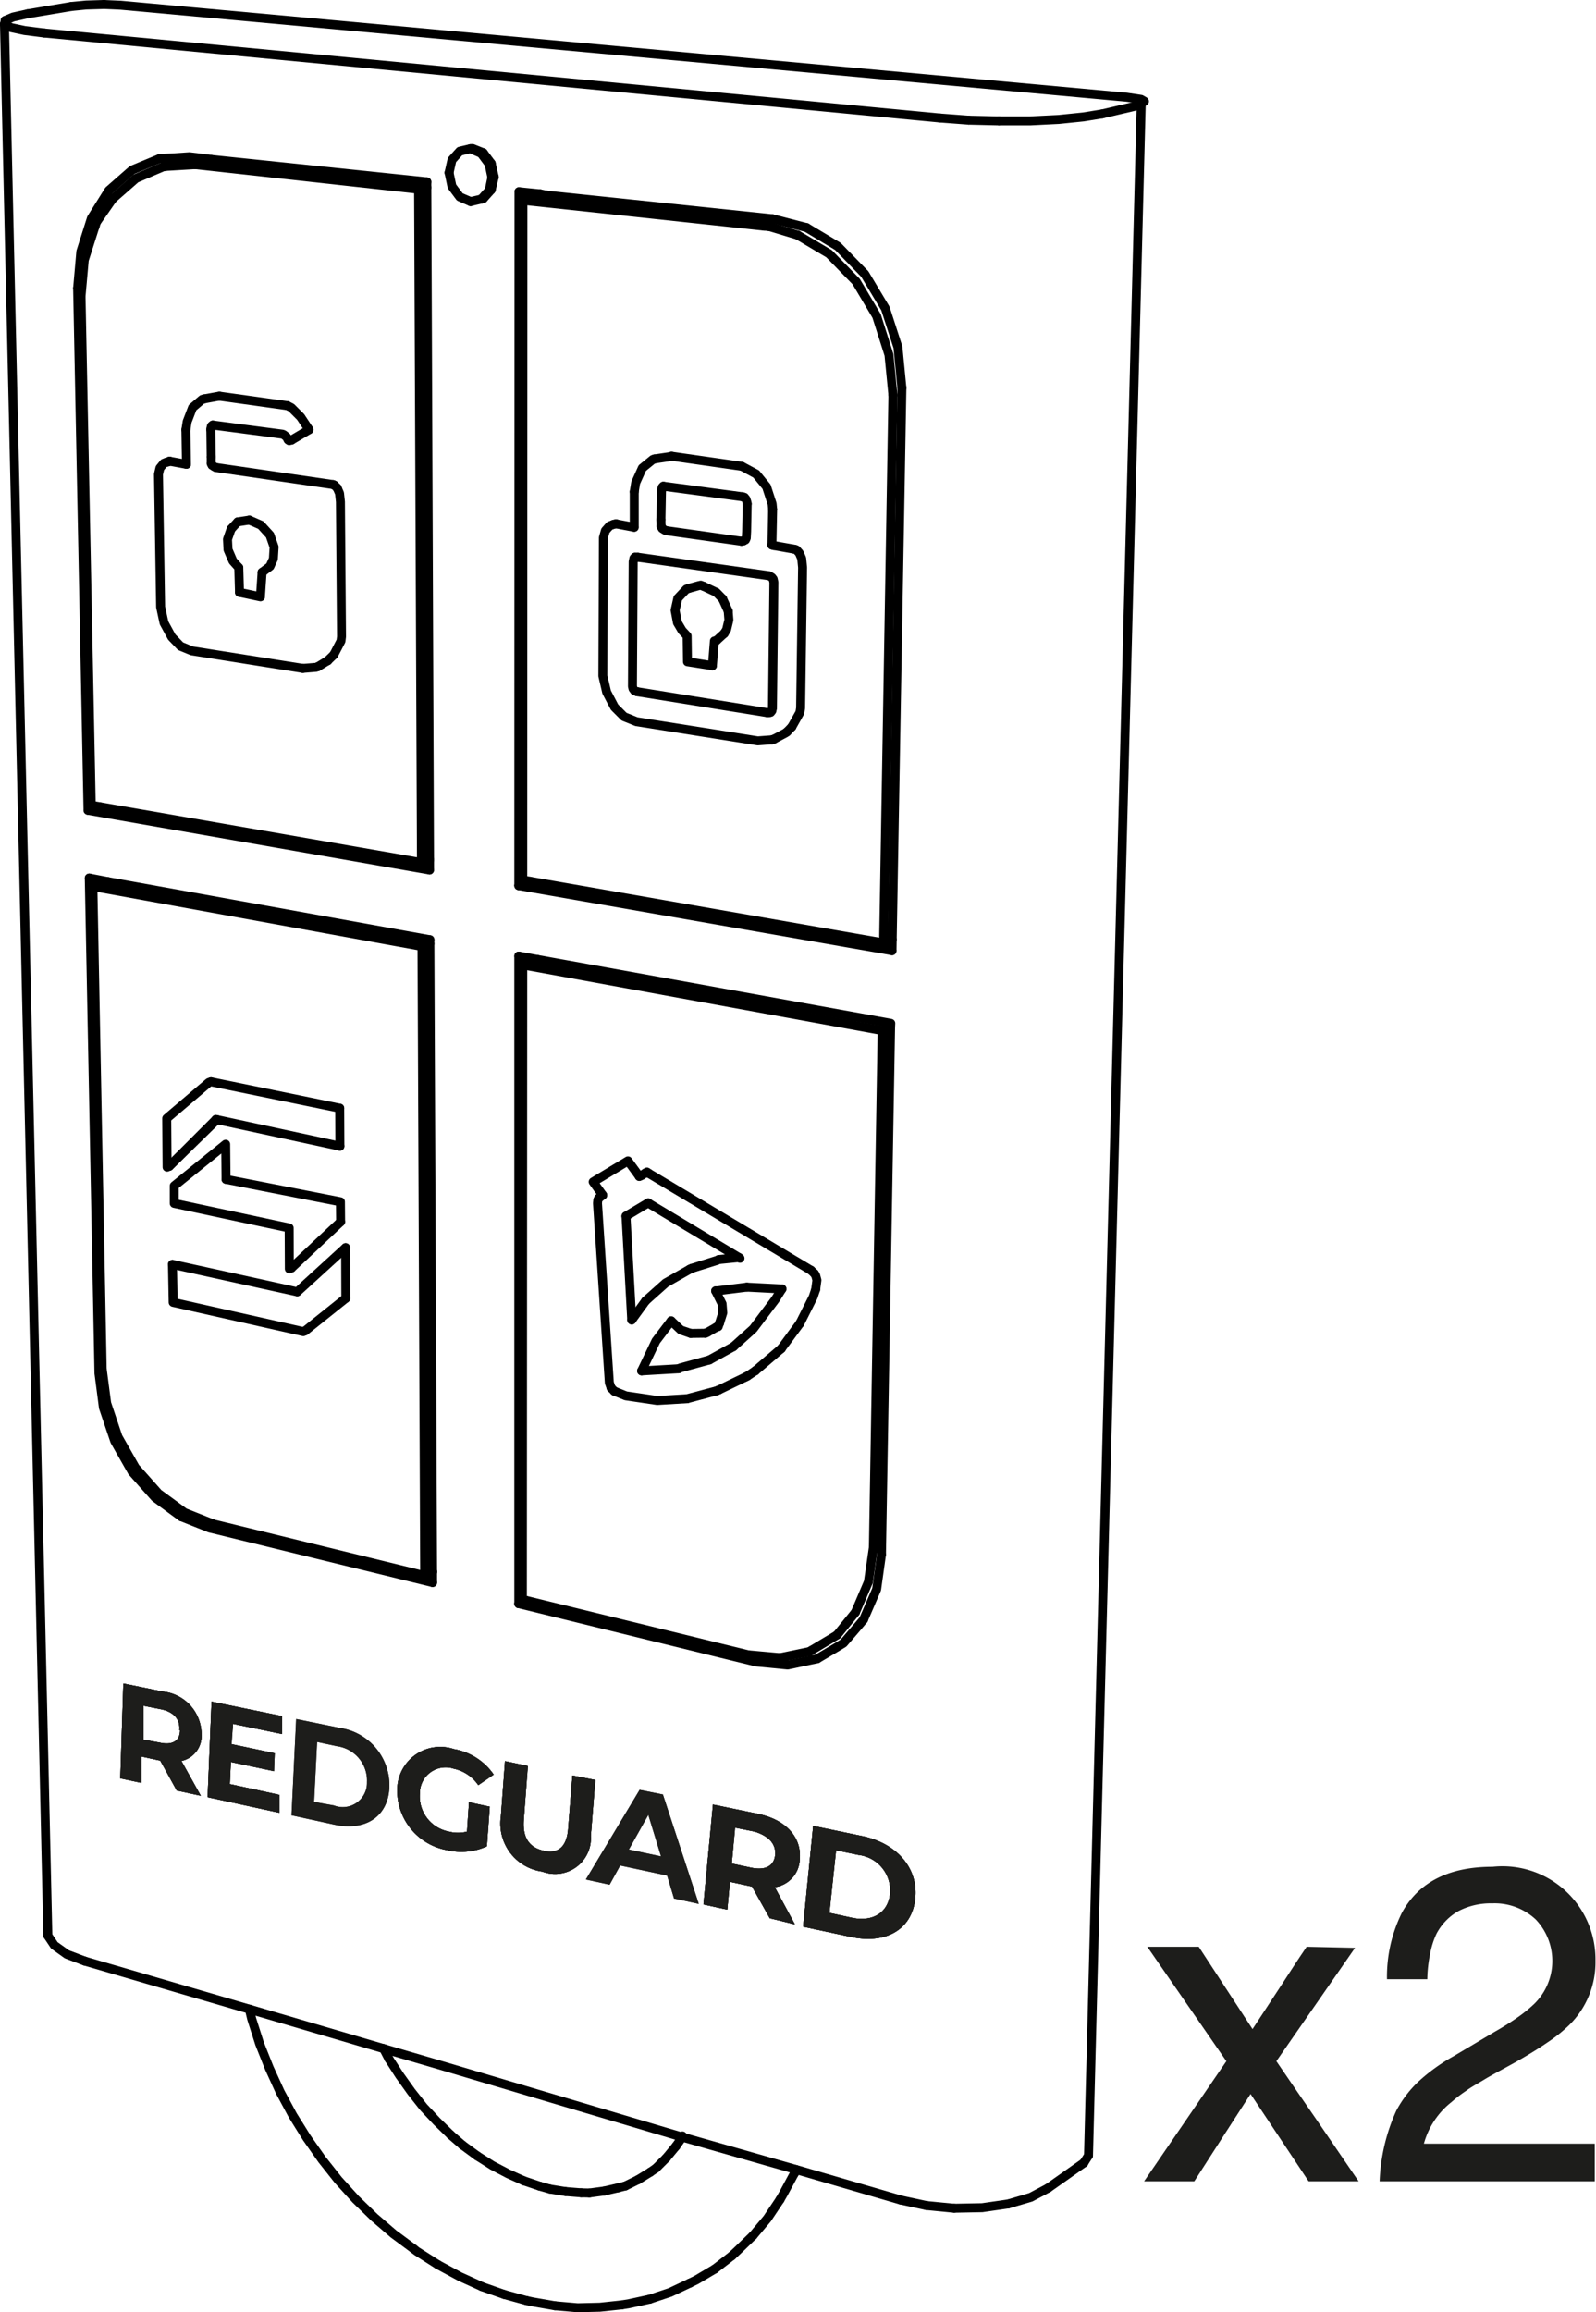 <?xml version="1.0" encoding="UTF-8"?> <svg xmlns="http://www.w3.org/2000/svg" viewBox="0 0 89.03 128.93"><defs><style>.cls-1{fill:none;stroke:#000;stroke-linecap:round;stroke-linejoin:round;stroke-width:0.5px;}.cls-2,.cls-3,.cls-4,.cls-5{fill:#1d1d1b;}.cls-2,.cls-3{fill-rule:evenodd;}.cls-3,.cls-5{opacity:0.93;}</style></defs><g id="Layer_2" data-name="Layer 2"><g id="Layer_1-2" data-name="Layer 1"><line class="cls-1" x1="11.78" y1="25.84" x2="11.78" y2="25.48"></line><line class="cls-1" x1="45.16" y1="92.09" x2="45.27" y2="92.02"></line><line class="cls-1" x1="36.88" y1="29.35" x2="36.87" y2="28.98"></line><line class="cls-1" x1="43.07" y1="41.25" x2="43.18" y2="41.21"></line><line class="cls-1" x1="34.92" y1="67.81" x2="36.16" y2="67.07"></line><line class="cls-1" x1="21.69" y1="114.79" x2="21.4" y2="114.23"></line><line class="cls-1" x1="27.57" y1="9.87" x2="27.4" y2="9.11"></line><line class="cls-1" x1="27.28" y1="9.14" x2="27.44" y2="9.89"></line><line class="cls-1" x1="27.4" y1="9.11" x2="26.96" y2="8.52"></line><line class="cls-1" x1="26.84" y1="8.55" x2="27.28" y2="9.14"></line><polyline class="cls-1" points="26.96 8.52 26.36 8.28 26.24 8.29 26.84 8.55"></polyline><polyline class="cls-1" points="25.05 9.63 25.21 8.92 25.65 8.43 26.24 8.29"></polyline><line class="cls-1" x1="29.16" y1="53.8" x2="29.14" y2="89.19"></line><line class="cls-1" x1="48.72" y1="86.28" x2="49.21" y2="57.46"></line><line class="cls-1" x1="36.03" y1="65.39" x2="36.09" y2="65.36"></line><line class="cls-1" x1="49.21" y1="57.46" x2="29.16" y2="53.8"></line><line class="cls-1" x1="41.73" y1="92.27" x2="43.5" y2="92.43"></line><polyline class="cls-1" points="47.72 89.9 48.44 88.21 48.72 86.28"></polyline><polyline class="cls-1" points="11.87 84.97 23.69 87.86 23.54 52.77 5.18 49.43 5.7 76.33"></polyline><line class="cls-1" x1="12.1" y1="62.43" x2="9.44" y2="65.03"></line><polyline class="cls-1" points="5.7 76.33 5.95 78.24 6.58 80.12 7.55 81.83 8.83 83.27 10.29 84.34 11.87 84.97"></polyline><line class="cls-1" x1="49.29" y1="52.58" x2="49.81" y2="22.03"></line><line class="cls-1" x1="42.62" y1="12.61" x2="29.17" y2="11.17"></line><polyline class="cls-1" points="49.81 22.03 49.59 19.79 48.9 17.62 47.76 15.7 46.25 14.15 44.5 13.11"></polyline><line class="cls-1" x1="29.17" y1="11.17" x2="29.16" y2="49.07"></line><polyline class="cls-1" points="34.22 29.24 34.32 29.21 34.38 29.21"></polyline><line class="cls-1" x1="42.91" y1="12.63" x2="42.91" y2="12.63"></line><line class="cls-1" x1="5.37" y1="12.4" x2="5.31" y2="12.62"></line><line class="cls-1" x1="1.54" y1="0.77" x2="3.98" y2="0.36"></line><line class="cls-1" x1="51.68" y1="122.98" x2="50.24" y2="122.67"></line><line class="cls-1" x1="60.46" y1="120.6" x2="58.46" y2="122.01"></line><polyline class="cls-1" points="56.24 122.89 54.79 123.1 53.23 123.13"></polyline><polyline class="cls-1" points="4.73 109.35 3.73 108.97 3.03 108.47 2.67 107.93"></polyline><line class="cls-1" x1="60.72" y1="120.19" x2="60.46" y2="120.6"></line><line class="cls-1" x1="53.22" y1="123.13" x2="51.68" y2="122.98"></line><polyline class="cls-1" points="58.46 122.01 57.5 122.52 56.24 122.89"></polyline><line class="cls-1" x1="63.66" y1="5.84" x2="61.49" y2="6.35"></line><line class="cls-1" x1="54.03" y1="6.7" x2="55.73" y2="6.74"></line><polyline class="cls-1" points="5.8 0.25 4.8 0.28 3.98 0.36"></polyline><line class="cls-1" x1="0.29" y1="1.14" x2="0.25" y2="1.35"></line><polyline class="cls-1" points="1.54 0.77 0.73 0.95 0.29 1.14"></polyline><line class="cls-1" x1="52.44" y1="6.58" x2="54.03" y2="6.7"></line><polyline class="cls-1" points="0.25 1.35 0.62 1.54 1.37 1.7 2.47 1.84"></polyline><polyline class="cls-1" points="55.73 6.74 57.46 6.74 59.06 6.66 60.43 6.52 61.48 6.35"></polyline><polyline class="cls-1" points="63.84 5.65 63.65 5.54 62.85 5.42 6.73 0.29 5.8 0.25"></polyline><line class="cls-1" x1="49.76" y1="53.01" x2="28.94" y2="49.38"></line><polyline class="cls-1" points="44.99 12.69 46.74 13.74 48.24 15.28 49.39 17.2 50.09 19.36 50.31 21.62"></polyline><line class="cls-1" x1="27.57" y1="9.87" x2="27.4" y2="10.58"></line><line class="cls-1" x1="28.94" y1="49.38" x2="28.95" y2="10.69"></line><line class="cls-1" x1="27.4" y1="10.58" x2="26.96" y2="11.07"></line><polyline class="cls-1" points="4.33 16.07 4.51 14.03 5.1 12.17 6.07 10.62 7.37 9.48 8.91 8.84"></polyline><polyline class="cls-1" points="23.96 48.51 4.91 45.18 4.33 16.07"></polyline><line class="cls-1" x1="28.94" y1="89.42" x2="28.94" y2="53.31"></line><polyline class="cls-1" points="49.17 86.69 48.9 88.62 48.17 90.31"></polyline><polyline class="cls-1" points="45.59 92.49 43.94 92.84 42.18 92.67 28.94 89.42"></polyline><polyline class="cls-1" points="10.11 84.57 8.65 83.5 7.37 82.06 6.4 80.35 5.77 78.49 5.52 76.57 4.98 48.96"></polyline><polyline class="cls-1" points="24.13 88.24 11.69 85.2 10.11 84.57"></polyline><line class="cls-1" x1="0.25" y1="1.35" x2="2.67" y2="107.93"></line><line class="cls-1" x1="63.66" y1="5.84" x2="60.72" y2="120.19"></line><line class="cls-1" x1="28.94" y1="89.42" x2="29.31" y2="89.23"></line><line class="cls-1" x1="29.16" y1="53.8" x2="29.98" y2="53.5"></line><line class="cls-1" x1="49.21" y1="57.46" x2="49.68" y2="57.25"></line><line class="cls-1" x1="5.55" y1="44.98" x2="4.91" y2="45.18"></line><line class="cls-1" x1="11.8" y1="8.89" x2="23.81" y2="10.14"></line><line class="cls-1" x1="23.35" y1="10.55" x2="23.81" y2="10.46"></line><polyline class="cls-1" points="23.35 10.55 23.51 48.1 23.96 47.94"></polyline><line class="cls-1" x1="5.09" y1="44.9" x2="4.52" y2="16.52"></line><line class="cls-1" x1="29.57" y1="49.14" x2="28.94" y2="49.38"></line><line class="cls-1" x1="49.29" y1="52.58" x2="49.77" y2="52.39"></line><line class="cls-1" x1="23.69" y1="87.86" x2="24.13" y2="87.64"></line><line class="cls-1" x1="23.98" y1="52.62" x2="23.54" y2="52.77"></line><line class="cls-1" x1="5.18" y1="49.43" x2="6.02" y2="49.16"></line><polyline class="cls-1" points="9.22 9.28 9.1 9.3 7.58 9.95 6.28 11.09"></polyline><polyline class="cls-1" points="4.52 16.52 4.7 14.5 5.3 12.62"></polyline><line class="cls-1" x1="11.76" y1="23.96" x2="11.78" y2="25.48"></line><polyline class="cls-1" points="11.83 25.94 11.94 26.02 12.04 26.07"></polyline><line class="cls-1" x1="9.44" y1="25.72" x2="9.48" y2="25.72"></line><polyline class="cls-1" points="9.3 25.77 9.14 25.83 8.92 26.1 8.84 26.44 8.96 33.85 9.15 34.73 9.58 35.52 10.07 36.03 10.7 36.29 16.89 37.27"></polyline><polyline class="cls-1" points="17.74 37.17 17.63 37.21 16.89 37.27"></polyline><polyline class="cls-1" points="18.81 27.21 18.94 27.51 18.99 27.98 19.05 35.5 19.02 35.74 18.62 36.51"></polyline><line class="cls-1" x1="18.58" y1="27.02" x2="18.66" y2="27.06"></line><polyline class="cls-1" points="16.07 24.52 15.99 24.37 15.83 24.24 15.76 24.21 11.87 23.7"></polyline><polyline class="cls-1" points="16.26 24.54 16.13 24.57 16.07 24.52"></polyline><polyline class="cls-1" points="16.03 22.62 16.25 22.73 16.77 23.25 17.24 23.96"></polyline><polyline class="cls-1" points="11.4 22.24 11.28 22.27 10.74 22.73 10.44 23.51 10.37 23.96"></polyline><polyline class="cls-1" points="13.32 31.65 12.99 31.28 12.72 30.65 12.69 30.07 12.89 29.5"></polyline><polyline class="cls-1" points="14.62 31.91 15.06 31.58 15.25 31.16 15.29 30.5 15.06 29.84 14.55 29.28 13.91 29"></polyline><line class="cls-1" x1="13.36" y1="33.03" x2="13.32" y2="31.65"></line><polyline class="cls-1" points="41.58 30.1 41.63 30 41.65 29.64 41.68 28.09"></polyline><line class="cls-1" x1="41.47" y1="30.16" x2="41.36" y2="30.18"></line><polyline class="cls-1" points="37.16 29.59 37.05 29.54 36.94 29.46"></polyline><line class="cls-1" x1="36.87" y1="28.98" x2="36.9" y2="27.39"></line><line class="cls-1" x1="41.42" y1="27.7" x2="37" y2="27.11"></line><line class="cls-1" x1="42.81" y1="39.74" x2="42.92" y2="39.73"></line><polyline class="cls-1" points="35.54 38.57 35.39 38.51 35.31 38.4 35.28 38.27 35.32 31.32 35.36 31.13 35.42 31.07"></polyline><polyline class="cls-1" points="43.09 39.46 43.17 32.47 43.13 32.29 43.06 32.2 42.9 32.1 42.81 32.09 35.57 31.07"></polyline><polyline class="cls-1" points="41.38 26 42.18 26.43 42.76 27.14 43.07 28.09 43.1 28.4"></polyline><polyline class="cls-1" points="36.52 25.59 36.42 25.62 35.83 26.1 35.46 26.92 35.38 27.42"></polyline><polyline class="cls-1" points="43.07 41.25 42.27 41.31 35.5 40.24 34.81 39.96 34.28 39.43 33.84 38.59 33.63 37.69 33.66 29.98 33.77 29.59 34.01 29.32 34.22 29.24"></polyline><polyline class="cls-1" points="44.35 30.64 44.43 30.66 44.59 30.84 44.72 31.14 44.77 31.64 44.66 39.48 44.62 39.73 44.17 40.53"></polyline><line class="cls-1" x1="43.17" y1="30.42" x2="43.06" y2="30.39"></line><polyline class="cls-1" points="42.92 39.73 42.99 39.72 43.06 39.63 43.09 39.46"></polyline><line class="cls-1" x1="43.1" y1="28.4" x2="43.06" y2="30.39"></line><polyline class="cls-1" points="41.68 28.09 41.66 27.98 41.61 27.83 41.53 27.73 41.42 27.7"></polyline><polyline class="cls-1" points="39.96 35.72 39.85 35.74 39.74 37.12"></polyline><polyline class="cls-1" points="40.62 34.07 40.66 34.57 40.53 35.11 40.4 35.32"></polyline><polyline class="cls-1" points="39.24 32.69 39.96 33.03 40.31 33.39"></polyline><polyline class="cls-1" points="38.42 32.81 38.29 32.85 37.81 33.36 37.66 34.03 37.79 34.72 38.05 35.16 38.33 35.46 38.35 36.9 39.74 37.12"></polyline><polyline class="cls-1" points="9.44 65.03 9.32 65.08 9.3 62.36 11.65 60.36 11.77 60.32"></polyline><line class="cls-1" x1="18.95" y1="61.79" x2="18.96" y2="63.91"></line><polyline class="cls-1" points="16.26 70.7 16.14 70.75 16.13 68.47 9.72 67.1 9.72 66.12 12.59 63.8 12.61 65.76"></polyline><polyline class="cls-1" points="12.61 65.76 18.99 67.01 19 68.13"></polyline><polyline class="cls-1" points="17.03 74.2 16.92 74.25 9.66 72.62 9.62 70.5"></polyline><line class="cls-1" x1="19.28" y1="69.57" x2="19.29" y2="72.39"></line><line class="cls-1" x1="9.62" y1="70.5" x2="16.58" y2="72.03"></line><line class="cls-1" x1="35.79" y1="65.54" x2="35.66" y2="65.6"></line><polyline class="cls-1" points="38.48 70.77 37.13 71.54 36.02 72.53"></polyline><line class="cls-1" x1="34.09" y1="77.39" x2="34.27" y2="77.57"></line><line class="cls-1" x1="33.62" y1="66.64" x2="33.4" y2="66.81"></line><polyline class="cls-1" points="34.27 77.57 34.91 77.83 36.66 78.09 38.33 77.99"></polyline><polyline class="cls-1" points="35.66 65.59 35.03 64.73 33.09 65.9 33.62 66.64"></polyline><line class="cls-1" x1="45.24" y1="70.83" x2="36.2" y2="65.43"></line><polyline class="cls-1" points="33.4 66.81 33.35 66.9 33.33 67.09 33.99 77.1 34.09 77.39"></polyline><polyline class="cls-1" points="37.44 73.65 37.98 74.16 38.53 74.35"></polyline><polyline class="cls-1" points="40.14 73.77 40.32 73.2 40.28 72.7 39.92 71.98"></polyline><line class="cls-1" x1="38.53" y1="74.35" x2="39.35" y2="74.34"></line><line class="cls-1" x1="45.43" y1="71.01" x2="45.24" y2="70.83"></line><line class="cls-1" x1="41.66" y1="71.77" x2="43.62" y2="71.87"></line><line class="cls-1" x1="38.33" y1="77.99" x2="39.98" y2="77.55"></line><polyline class="cls-1" points="43.62 71.87 43.24 72.47 42.02 74.09 40.91 75.09"></polyline><polyline class="cls-1" points="44.62 73.79 45.36 72.32 45.5 71.9"></polyline><line class="cls-1" x1="36.2" y1="65.43" x2="36.09" y2="65.36"></line><line class="cls-1" x1="35.98" y1="65.42" x2="35.79" y2="65.54"></line><polyline class="cls-1" points="45.5 71.9 45.57 71.38 45.5 71.12 45.43 71.01"></polyline><line class="cls-1" x1="40.1" y1="77.5" x2="39.98" y2="77.55"></line><line class="cls-1" x1="41.69" y1="76.73" x2="41.57" y2="76.79"></line><line class="cls-1" x1="35.24" y1="73.6" x2="34.92" y2="67.81"></line><line class="cls-1" x1="41.22" y1="70.12" x2="40.1" y2="70.23"></line><line class="cls-1" x1="38.59" y1="70.72" x2="38.48" y2="70.77"></line><polyline class="cls-1" points="35.79 76.44 36.59 74.77 37.44 73.65"></polyline><line class="cls-1" x1="39.46" y1="74.29" x2="39.35" y2="74.34"></line><line class="cls-1" x1="40.06" y1="73.97" x2="39.95" y2="74.01"></line><polyline class="cls-1" points="26.25 11.24 25.65 10.98 25.21 10.39 25.05 9.63"></polyline><polyline class="cls-1" points="26.96 11.07 26.85 11.1 26.25 11.24"></polyline><polyline class="cls-1" points="27.44 9.89 27.29 10.61 26.85 11.1"></polyline><line class="cls-1" x1="28.13" y1="127.94" x2="26.88" y2="127.5"></line><polyline class="cls-1" points="13.91 112.03 14.04 112.57 14.48 113.95 15.02 115.31 15.63 116.65 16.33 117.95 17.11 119.2 17.96 120.41 18.87 121.56 19.84 122.63 20.88 123.64 21.95 124.56 23.07 125.39"></polyline><polyline class="cls-1" points="24.43 126.28 25.65 126.94 26.88 127.5"></polyline><polyline class="cls-1" points="23.07 125.39 23.25 125.53 24.43 126.28"></polyline><line class="cls-1" x1="37.17" y1="120.32" x2="37.7" y2="119.68"></line><line class="cls-1" x1="36.27" y1="121.12" x2="35.59" y2="121.54"></line><line class="cls-1" x1="28.13" y1="127.94" x2="29.37" y2="128.28"></line><polyline class="cls-1" points="30.96 128.57 32.22 128.68 33.46 128.65 34.68 128.52"></polyline><polyline class="cls-1" points="29.38 128.28 29.7 128.35 30.96 128.57"></polyline><polyline class="cls-1" points="36.25 128.2 37.39 127.82 38.47 127.31"></polyline><polyline class="cls-1" points="34.68 128.52 35.06 128.46 36.25 128.2"></polyline><line class="cls-1" x1="39.87" y1="126.52" x2="40.83" y2="125.78"></line><polyline class="cls-1" points="38.47 127.31 38.84 127.13 39.87 126.52"></polyline><polyline class="cls-1" points="42.01 124.65 42.8 123.71 43.51 122.65"></polyline><polyline class="cls-1" points="40.83 125.78 41.13 125.5 42.01 124.65"></polyline><line class="cls-1" x1="44.31" y1="121.19" x2="44.4" y2="120.97"></line><polyline class="cls-1" points="43.51 122.65 43.7 122.32 44.31 121.19"></polyline><line class="cls-1" x1="31.55" y1="122.2" x2="32.42" y2="122.27"></line><line class="cls-1" x1="33.7" y1="122.17" x2="34.48" y2="121.99"></line><line class="cls-1" x1="30.11" y1="121.9" x2="29.22" y2="121.6"></line><polyline class="cls-1" points="21.69 114.79 22.29 115.72 22.94 116.63 23.62 117.49 24.36 118.28 25.14 119.04"></polyline><polyline class="cls-1" points="26.62 120.21 27.47 120.75 28.35 121.21 29.22 121.6"></polyline><line class="cls-1" x1="41.69" y1="76.73" x2="42.14" y2="76.43"></line><line class="cls-1" x1="42.14" y1="76.43" x2="42.14" y2="76.43"></line><polyline class="cls-1" points="43.18 41.21 43.8 40.88 43.9 40.81"></polyline><polyline class="cls-1" points="45.27 92.02 46.59 91.23 46.7 91.16"></polyline><line class="cls-1" x1="39.46" y1="74.29" x2="39.95" y2="74.01"></line><polyline class="cls-1" points="29.14 89.19 29.31 89.23 41.73 92.27"></polyline><polyline class="cls-1" points="43.5 92.43 43.57 92.42 45.16 92.09"></polyline><line class="cls-1" x1="44.62" y1="73.79" x2="43.58" y2="75.2"></line><line class="cls-1" x1="43.58" y1="75.2" x2="43.58" y2="75.2"></line><line class="cls-1" x1="43.58" y1="75.2" x2="42.14" y2="76.43"></line><line class="cls-1" x1="41.57" y1="76.79" x2="40.1" y2="77.5"></line><line class="cls-1" x1="46.7" y1="91.16" x2="47.72" y2="89.9"></line><line class="cls-1" x1="19.29" y1="72.39" x2="17.03" y2="74.2"></line><line class="cls-1" x1="19" y1="68.13" x2="16.26" y2="70.7"></line><line class="cls-1" x1="43.17" y1="30.42" x2="44.35" y2="30.63"></line><line class="cls-1" x1="37.46" y1="25.44" x2="41.37" y2="26"></line><polyline class="cls-1" points="36.52 25.59 37.33 25.47 37.46 25.44"></polyline><line class="cls-1" x1="42.91" y1="12.63" x2="42.62" y2="12.61"></line><line class="cls-1" x1="44.17" y1="40.53" x2="43.9" y2="40.81"></line><polyline class="cls-1" points="29.16 49.07 29.57 49.14 49.29 52.58"></polyline><line class="cls-1" x1="10.89" y1="9.18" x2="10.89" y2="9.18"></line><line class="cls-1" x1="9.22" y1="9.28" x2="10.89" y2="9.18"></line><line class="cls-1" x1="6.28" y1="11.09" x2="5.37" y2="12.4"></line><polyline class="cls-1" points="38.05 119.16 24.85 115.24 21.4 114.23"></polyline><line class="cls-1" x1="28.95" y1="10.69" x2="30.14" y2="10.81"></line><polyline class="cls-1" points="8.91 8.84 9.66 8.8 10.57 8.74 11.8 8.89"></polyline><line class="cls-1" x1="23.96" y1="47.94" x2="23.96" y2="48.51"></line><polyline class="cls-1" points="50.31 21.62 49.77 52.39 49.76 53.01"></polyline><polyline class="cls-1" points="28.94 53.31 29.98 53.5 49.69 57.06 49.68 57.25 49.17 86.69"></polyline><polyline class="cls-1" points="48.17 90.31 47.79 90.76 47.05 91.62 46.57 91.91 45.59 92.49"></polyline><polyline class="cls-1" points="4.98 48.96 6.02 49.16 23.98 52.4"></polyline><line class="cls-1" x1="24.13" y1="87.64" x2="24.13" y2="88.24"></line><line class="cls-1" x1="10.89" y1="9.18" x2="23.35" y2="10.55"></line><polyline class="cls-1" points="23.51 48.1 5.55 44.98 5.09 44.9"></polyline><line class="cls-1" x1="30.48" y1="10.88" x2="43.1" y2="12.2"></line><polyline class="cls-1" points="29.17 11.17 30.14 10.96 30.48 10.88"></polyline><line class="cls-1" x1="18.62" y1="36.51" x2="18.28" y2="36.84"></line><line class="cls-1" x1="12.24" y1="22.09" x2="16.03" y2="22.62"></line><line class="cls-1" x1="17.24" y1="23.96" x2="16.26" y2="24.54"></line><line class="cls-1" x1="12.05" y1="26.07" x2="18.58" y2="27.02"></line><line class="cls-1" x1="18.28" y1="36.84" x2="18.28" y2="36.84"></line><line class="cls-1" x1="18.28" y1="36.84" x2="17.74" y2="37.17"></line><polyline class="cls-1" points="9.3 25.77 9.37 25.76 9.44 25.72"></polyline><polyline class="cls-1" points="11.4 22.24 12.11 22.11 12.24 22.09"></polyline><polyline class="cls-1" points="10.4 25.89 10.4 25.84 10.37 23.96"></polyline><line class="cls-1" x1="12.89" y1="29.5" x2="13.26" y2="29.1"></line><polyline class="cls-1" points="13.36 33.03 14.53 33.28 14.53 33.22 14.62 31.91"></polyline><line class="cls-1" x1="37.16" y1="29.59" x2="41.36" y2="30.18"></line><line class="cls-1" x1="35.54" y1="38.57" x2="42.81" y2="39.74"></line><line class="cls-1" x1="35.57" y1="31.07" x2="35.42" y2="31.07"></line><polyline class="cls-1" points="35.38 29.4 35.38 29.35 35.38 27.42"></polyline><line class="cls-1" x1="40.4" y1="35.32" x2="39.96" y2="35.72"></line><polyline class="cls-1" points="38.42 32.81 38.96 32.66 39.09 32.63 39.24 32.69"></polyline><line class="cls-1" x1="12.05" y1="62.42" x2="9.44" y2="65.03"></line><polyline class="cls-1" points="18.96 63.91 12.1 62.43 12.04 62.42"></polyline><line class="cls-1" x1="11.77" y1="60.32" x2="18.95" y2="61.79"></line><polyline class="cls-1" points="16.58 72.03 16.65 71.97 19.28 69.57"></polyline><polyline class="cls-1" points="40.1 70.23 39.99 70.28 38.59 70.72"></polyline><line class="cls-1" x1="36.02" y1="72.53" x2="35.24" y2="73.6"></line><line class="cls-1" x1="37.85" y1="76.32" x2="35.79" y2="76.44"></line><polyline class="cls-1" points="39.57 75.83 37.96 76.27 37.85 76.32"></polyline><polyline class="cls-1" points="36.16 67.08 41.22 70.12 41.28 70.16"></polyline><line class="cls-1" x1="40.06" y1="73.97" x2="40.14" y2="73.77"></line><polyline class="cls-1" points="39.92 71.98 40.05 71.97 41.66 71.77"></polyline><line class="cls-1" x1="36.03" y1="65.39" x2="35.98" y2="65.42"></line><polyline class="cls-1" points="37.7 119.68 37.96 119.31 38.05 119.16"></polyline><line class="cls-1" x1="36.59" y1="120.9" x2="36.27" y2="121.12"></line><line class="cls-1" x1="38.05" y1="119.16" x2="38.07" y2="119.1"></line><line class="cls-1" x1="30.11" y1="121.9" x2="30.68" y2="122.06"></line><line class="cls-1" x1="32.42" y1="122.27" x2="32.88" y2="122.28"></line><line class="cls-1" x1="34.48" y1="121.99" x2="34.88" y2="121.89"></line><line class="cls-1" x1="25.14" y1="119.04" x2="25.8" y2="119.61"></line><line class="cls-1" x1="44.5" y1="13.11" x2="42.91" y2="12.63"></line><polyline class="cls-1" points="50.24 122.67 44.4 120.97 38.05 119.16"></polyline><polyline class="cls-1" points="21.4 114.23 13.91 112.03 4.73 109.35"></polyline><line class="cls-1" x1="30.14" y1="10.81" x2="30.48" y2="10.88"></line><polyline class="cls-1" points="23.81 10.14 23.81 10.46 23.96 47.94"></polyline><polyline class="cls-1" points="23.98 52.4 23.98 52.62 24.13 87.64"></polyline><line class="cls-1" x1="9.48" y1="25.72" x2="10.4" y2="25.89"></line><line class="cls-1" x1="34.37" y1="29.21" x2="35.37" y2="29.4"></line><line class="cls-1" x1="2.47" y1="1.84" x2="52.44" y2="6.58"></line><line class="cls-1" x1="43.1" y1="12.2" x2="44.99" y2="12.69"></line><line class="cls-1" x1="13.26" y1="29.1" x2="13.91" y2="29"></line><line class="cls-1" x1="41.47" y1="30.16" x2="41.58" y2="30.1"></line><line class="cls-1" x1="40.91" y1="75.09" x2="39.57" y2="75.83"></line><line class="cls-1" x1="36.59" y1="120.9" x2="37.17" y2="120.32"></line><line class="cls-1" x1="30.68" y1="122.06" x2="31.55" y2="122.2"></line><line class="cls-1" x1="32.88" y1="122.28" x2="33.7" y2="122.17"></line><line class="cls-1" x1="35.59" y1="121.54" x2="34.88" y2="121.89"></line><line class="cls-1" x1="25.8" y1="119.61" x2="26.62" y2="120.21"></line><line class="cls-1" x1="11.78" y1="25.84" x2="11.83" y2="25.94"></line><line class="cls-1" x1="11.87" y1="23.7" x2="11.8" y2="23.76"></line><polyline class="cls-1" points="11.8 23.76 11.76 23.89 11.76 23.96"></polyline><line class="cls-1" x1="18.66" y1="27.06" x2="18.81" y2="27.21"></line><line class="cls-1" x1="36.94" y1="29.46" x2="36.88" y2="29.35"></line><polyline class="cls-1" points="36.9 27.39 36.9 27.32 36.94 27.17 37.01 27.11"></polyline><line class="cls-1" x1="40.31" y1="33.39" x2="40.62" y2="34.07"></line><path class="cls-2" d="M12.82,99.48l.06-1.23,2.4.51.05-1-2.41-.51L13,96.12l2.74.57,0-1-3.94-.81-.22,5.33,4,.87,0-1Zm-2.78-3c0,.57-.4.85-1.12.69L8,97,8,95.11l1,.2C9.7,95.46,10.06,95.88,10,96.47Zm1.16,3.65-1.08-1.94a1.42,1.42,0,0,0,1.12-1.46,2.4,2.4,0,0,0-2.16-2.41l-2.2-.45-.17,5.29,1.17.25,0-1.47,1,.22.05,0,.93,1.68Z"></path><path class="cls-3" d="M12.82,99.48l.06-1.23,2.41.51,0-1-2.41-.51L13,96.12l2.74.57,0-1-3.94-.81-.22,5.33,4,.87,0-1Zm-2.78-3c0,.57-.4.85-1.12.69L8,97,8,95.11l1,.2C9.7,95.46,10.06,95.88,10,96.47Zm1.16,3.65-1.08-1.94a1.42,1.42,0,0,0,1.12-1.46,2.4,2.4,0,0,0-2.16-2.41l-2.2-.45-.17,5.29,1.17.25,0-1.47,1,.22.06,0,.92,1.68Z"></path><path class="cls-4" d="M12.82,99.48l.06-1.23,2.4.51.05-1-2.41-.51L13,96.12l2.74.57,0-1-3.94-.81-.22,5.33,4,.87,0-1Zm-2.78-3c0,.57-.4.85-1.12.69L8,97,8,95.11l1,.2C9.7,95.46,10.06,95.88,10,96.47Zm1.16,3.65-1.08-1.94a1.42,1.42,0,0,0,1.12-1.46,2.4,2.4,0,0,0-2.16-2.41l-2.2-.45-.17,5.29,1.17.25,0-1.47,1,.22.05,0,.93,1.68Z"></path><path class="cls-5" d="M12.82,99.48l.06-1.23,2.41.51,0-1-2.41-.51L13,96.12l2.74.57,0-1-3.94-.81-.22,5.33,4,.87,0-1Zm-2.78-3c0,.57-.4.85-1.12.69L8,97,8,95.11l1,.2C9.7,95.46,10.06,95.88,10,96.47Zm1.16,3.65-1.08-1.94a1.42,1.42,0,0,0,1.12-1.46,2.4,2.4,0,0,0-2.16-2.41l-2.2-.45-.17,5.29,1.17.25,0-1.47,1,.22.06,0,.92,1.68Z"></path><path class="cls-2" d="M17.52,100.47l.17-3.34,1.12.24a1.93,1.93,0,0,1,1.66,2,1.35,1.35,0,0,1-1.84,1.3Zm-1.26.75,2.38.52c1.73.38,3-.43,3.08-2.06a3.24,3.24,0,0,0-2.79-3.34l-2.41-.49Z"></path><path class="cls-3" d="M17.52,100.47l.17-3.34,1.12.24a1.93,1.93,0,0,1,1.66,2,1.35,1.35,0,0,1-1.84,1.3Zm-1.26.75,2.38.52c1.73.38,3-.43,3.08-2.06a3.22,3.22,0,0,0-2.79-3.33l-2.41-.5Z"></path><path class="cls-2" d="M30.25,104.36a2,2,0,0,0,2.71-2l.25-3.11L31.93,99l-.24,3c-.09,1-.57,1.37-1.35,1.2s-1.2-.69-1.12-1.73l.22-3-1.27-.27-.23,3.08A2.71,2.71,0,0,0,30.25,104.36Zm-4.2-2.23a2,2,0,0,1-1,0A2,2,0,0,1,23.42,100a1.44,1.44,0,0,1,1.89-1.38,2.22,2.22,0,0,1,1.37.92l.86-.59a3.41,3.41,0,0,0-2.22-1.42,2.4,2.4,0,0,0-3.16,2.2,3.37,3.37,0,0,0,2.76,3.43,3.46,3.46,0,0,0,2.24-.21l.16-2.21-1.16-.25Z"></path><path class="cls-3" d="M30.25,104.36a2,2,0,0,0,2.71-2l.25-3.11L31.93,99l-.24,3c-.08,1-.57,1.37-1.35,1.2s-1.2-.69-1.12-1.73l.23-3-1.28-.27-.23,3.08A2.71,2.71,0,0,0,30.25,104.36Zm-4.2-2.23a2,2,0,0,1-1,0A2,2,0,0,1,23.42,100a1.44,1.44,0,0,1,1.89-1.38,2.22,2.22,0,0,1,1.37.92l.86-.59a3.41,3.41,0,0,0-2.22-1.42,2.4,2.4,0,0,0-3.16,2.2,3.38,3.38,0,0,0,2.76,3.43,3.46,3.46,0,0,0,2.24-.21l.16-2.21-1.16-.25Z"></path><path class="cls-4" d="M30.25,104.36a2,2,0,0,0,2.71-2l.25-3.11L31.93,99l-.24,3c-.09,1-.57,1.37-1.35,1.2s-1.2-.69-1.12-1.73l.22-3-1.27-.27-.23,3.08A2.71,2.71,0,0,0,30.25,104.36Zm-4.2-2.23a2,2,0,0,1-1,0A2,2,0,0,1,23.42,100a1.44,1.44,0,0,1,1.89-1.38,2.22,2.22,0,0,1,1.37.92l.86-.59a3.41,3.41,0,0,0-2.22-1.42,2.4,2.4,0,0,0-3.16,2.2,3.37,3.37,0,0,0,2.76,3.43,3.46,3.46,0,0,0,2.24-.21l.16-2.21-1.16-.25Z"></path><path class="cls-5" d="M30.25,104.36a2,2,0,0,0,2.71-2l.25-3.11L31.93,99l-.24,3c-.08,1-.57,1.37-1.35,1.2s-1.2-.69-1.12-1.73l.23-3-1.28-.27-.23,3.08A2.71,2.71,0,0,0,30.25,104.36Zm-4.2-2.23a2,2,0,0,1-1,0A2,2,0,0,1,23.42,100a1.44,1.44,0,0,1,1.89-1.38,2.22,2.22,0,0,1,1.37.92l.86-.59a3.41,3.41,0,0,0-2.22-1.42,2.4,2.4,0,0,0-3.16,2.2,3.38,3.38,0,0,0,2.76,3.43,3.46,3.46,0,0,0,2.24-.21l.16-2.21-1.16-.25Z"></path><path class="cls-2" d="M35.08,103.13l1.08-1.94.71,2.32Zm2.52,2.73,1.38.3-2-6.1-1.3-.26-3,5,1.33.29.59-1.07,2.62.56Z"></path><path class="cls-3" d="M35.08,103.13l1.09-1.93.71,2.31Zm2.52,2.73,1.38.3-2-6.1-1.3-.26-3,5,1.32.29.59-1.07,2.62.56Z"></path><path class="cls-2" d="M46.26,106.66l.38-3.49,1.25.26a2,2,0,0,1,1.76,2.17c-.12,1.08-1,1.58-2.14,1.33Zm-1.46.77,2.66.57c1.93.42,3.39-.39,3.59-2.1s-1-3.13-3-3.53l-2.69-.56Zm-1.56-4c-.06.6-.52.88-1.34.71l-1.08-.23.18-2,1.1.22C42.92,102.39,43.3,102.84,43.24,103.46Zm1.1,3.87-1.12-2.07a1.62,1.62,0,0,0,1.39-1.52c.13-1.26-.77-2.25-2.33-2.57l-2.51-.52-.53,5.57,1.33.29.15-1.55,1.16.25.06,0,1,1.78Z"></path><path class="cls-3" d="M46.27,106.66l.37-3.49,1.25.26a2,2,0,0,1,1.76,2.17c-.12,1.08-1,1.58-2.14,1.33Zm-1.47.77,2.66.57c1.93.42,3.39-.39,3.59-2.1s-1-3.13-3-3.53l-2.69-.56Zm-1.56-4c-.06.6-.52.88-1.33.71l-1.09-.23.19-2,1.09.22C42.92,102.39,43.3,102.84,43.24,103.46Zm1.1,3.87-1.12-2.07a1.62,1.62,0,0,0,1.39-1.52c.13-1.26-.77-2.25-2.33-2.57l-2.51-.52-.53,5.57,1.33.29.15-1.55,1.16.25.06,0,1,1.78Z"></path><path class="cls-4" d="M46.26,106.66l.38-3.49,1.25.26a2,2,0,0,1,1.76,2.17c-.12,1.08-1,1.58-2.14,1.33Zm-1.46.77,2.66.57c1.93.42,3.39-.39,3.59-2.1s-1-3.13-3-3.53l-2.69-.56Zm-1.56-4c-.06.6-.52.88-1.34.71l-1.08-.23.18-2,1.1.22C42.92,102.39,43.3,102.84,43.24,103.46Zm1.1,3.87-1.12-2.07a1.62,1.62,0,0,0,1.39-1.52c.13-1.26-.77-2.25-2.33-2.57l-2.51-.52-.53,5.57,1.33.29.15-1.55,1.16.25.06,0,1,1.78Z"></path><path class="cls-5" d="M46.27,106.66l.37-3.49,1.25.26a2,2,0,0,1,1.76,2.17c-.12,1.08-1,1.58-2.14,1.33Zm-1.47.77,2.66.57c1.93.42,3.39-.39,3.59-2.1s-1-3.13-3-3.53l-2.69-.56Zm-1.56-4c-.06.6-.52.88-1.33.71l-1.09-.23.19-2,1.09.22C42.92,102.39,43.3,102.84,43.24,103.46Zm1.1,3.87-1.12-2.07a1.62,1.62,0,0,0,1.39-1.52c.13-1.26-.77-2.25-2.33-2.57l-2.51-.52-.53,5.57,1.33.29.15-1.55,1.16.25.06,0,1,1.78Z"></path><path class="cls-4" d="M64,108.55h2.87l3,4.59,1.51-2.3c.52-.79,1-1.55,1.51-2.29l2.7.06-4.39,6.32c.76,1.12,1.53,2.23,2.3,3.35l2.29,3.35H73l-3.24-4.87-1.57,2.43-1.57,2.44h-2.8l4.59-6.7Z"></path><path class="cls-4" d="M83.38,113.29a15.67,15.67,0,0,0,1.33-.84,7.77,7.77,0,0,0,.88-.72,3.35,3.35,0,0,0,.08-4.7,3.35,3.35,0,0,0-2.43-.9,3.89,3.89,0,0,0-1.9.44,3.12,3.12,0,0,0-1.21,1.26,4.59,4.59,0,0,0-.35,1.1,7.52,7.52,0,0,0-.16,1.43H77.37a8,8,0,0,1,.84-3.72q1.41-2.55,5.05-2.55A5.19,5.19,0,0,1,89,109.33a4.9,4.9,0,0,1-1.48,3.6,8.42,8.42,0,0,1-1.19.95c-.54.37-1.16.75-1.87,1.15l-.84.46c-.29.16-.57.31-.83.47s-.74.42-1,.62a7.31,7.31,0,0,0-.82.63,4.43,4.43,0,0,0-1.54,2.32h9.53v2.1h-12a10.43,10.43,0,0,1,.93-3.94,6.28,6.28,0,0,1,1.2-1.59,10.28,10.28,0,0,1,2-1.45Z"></path></g></g></svg> 